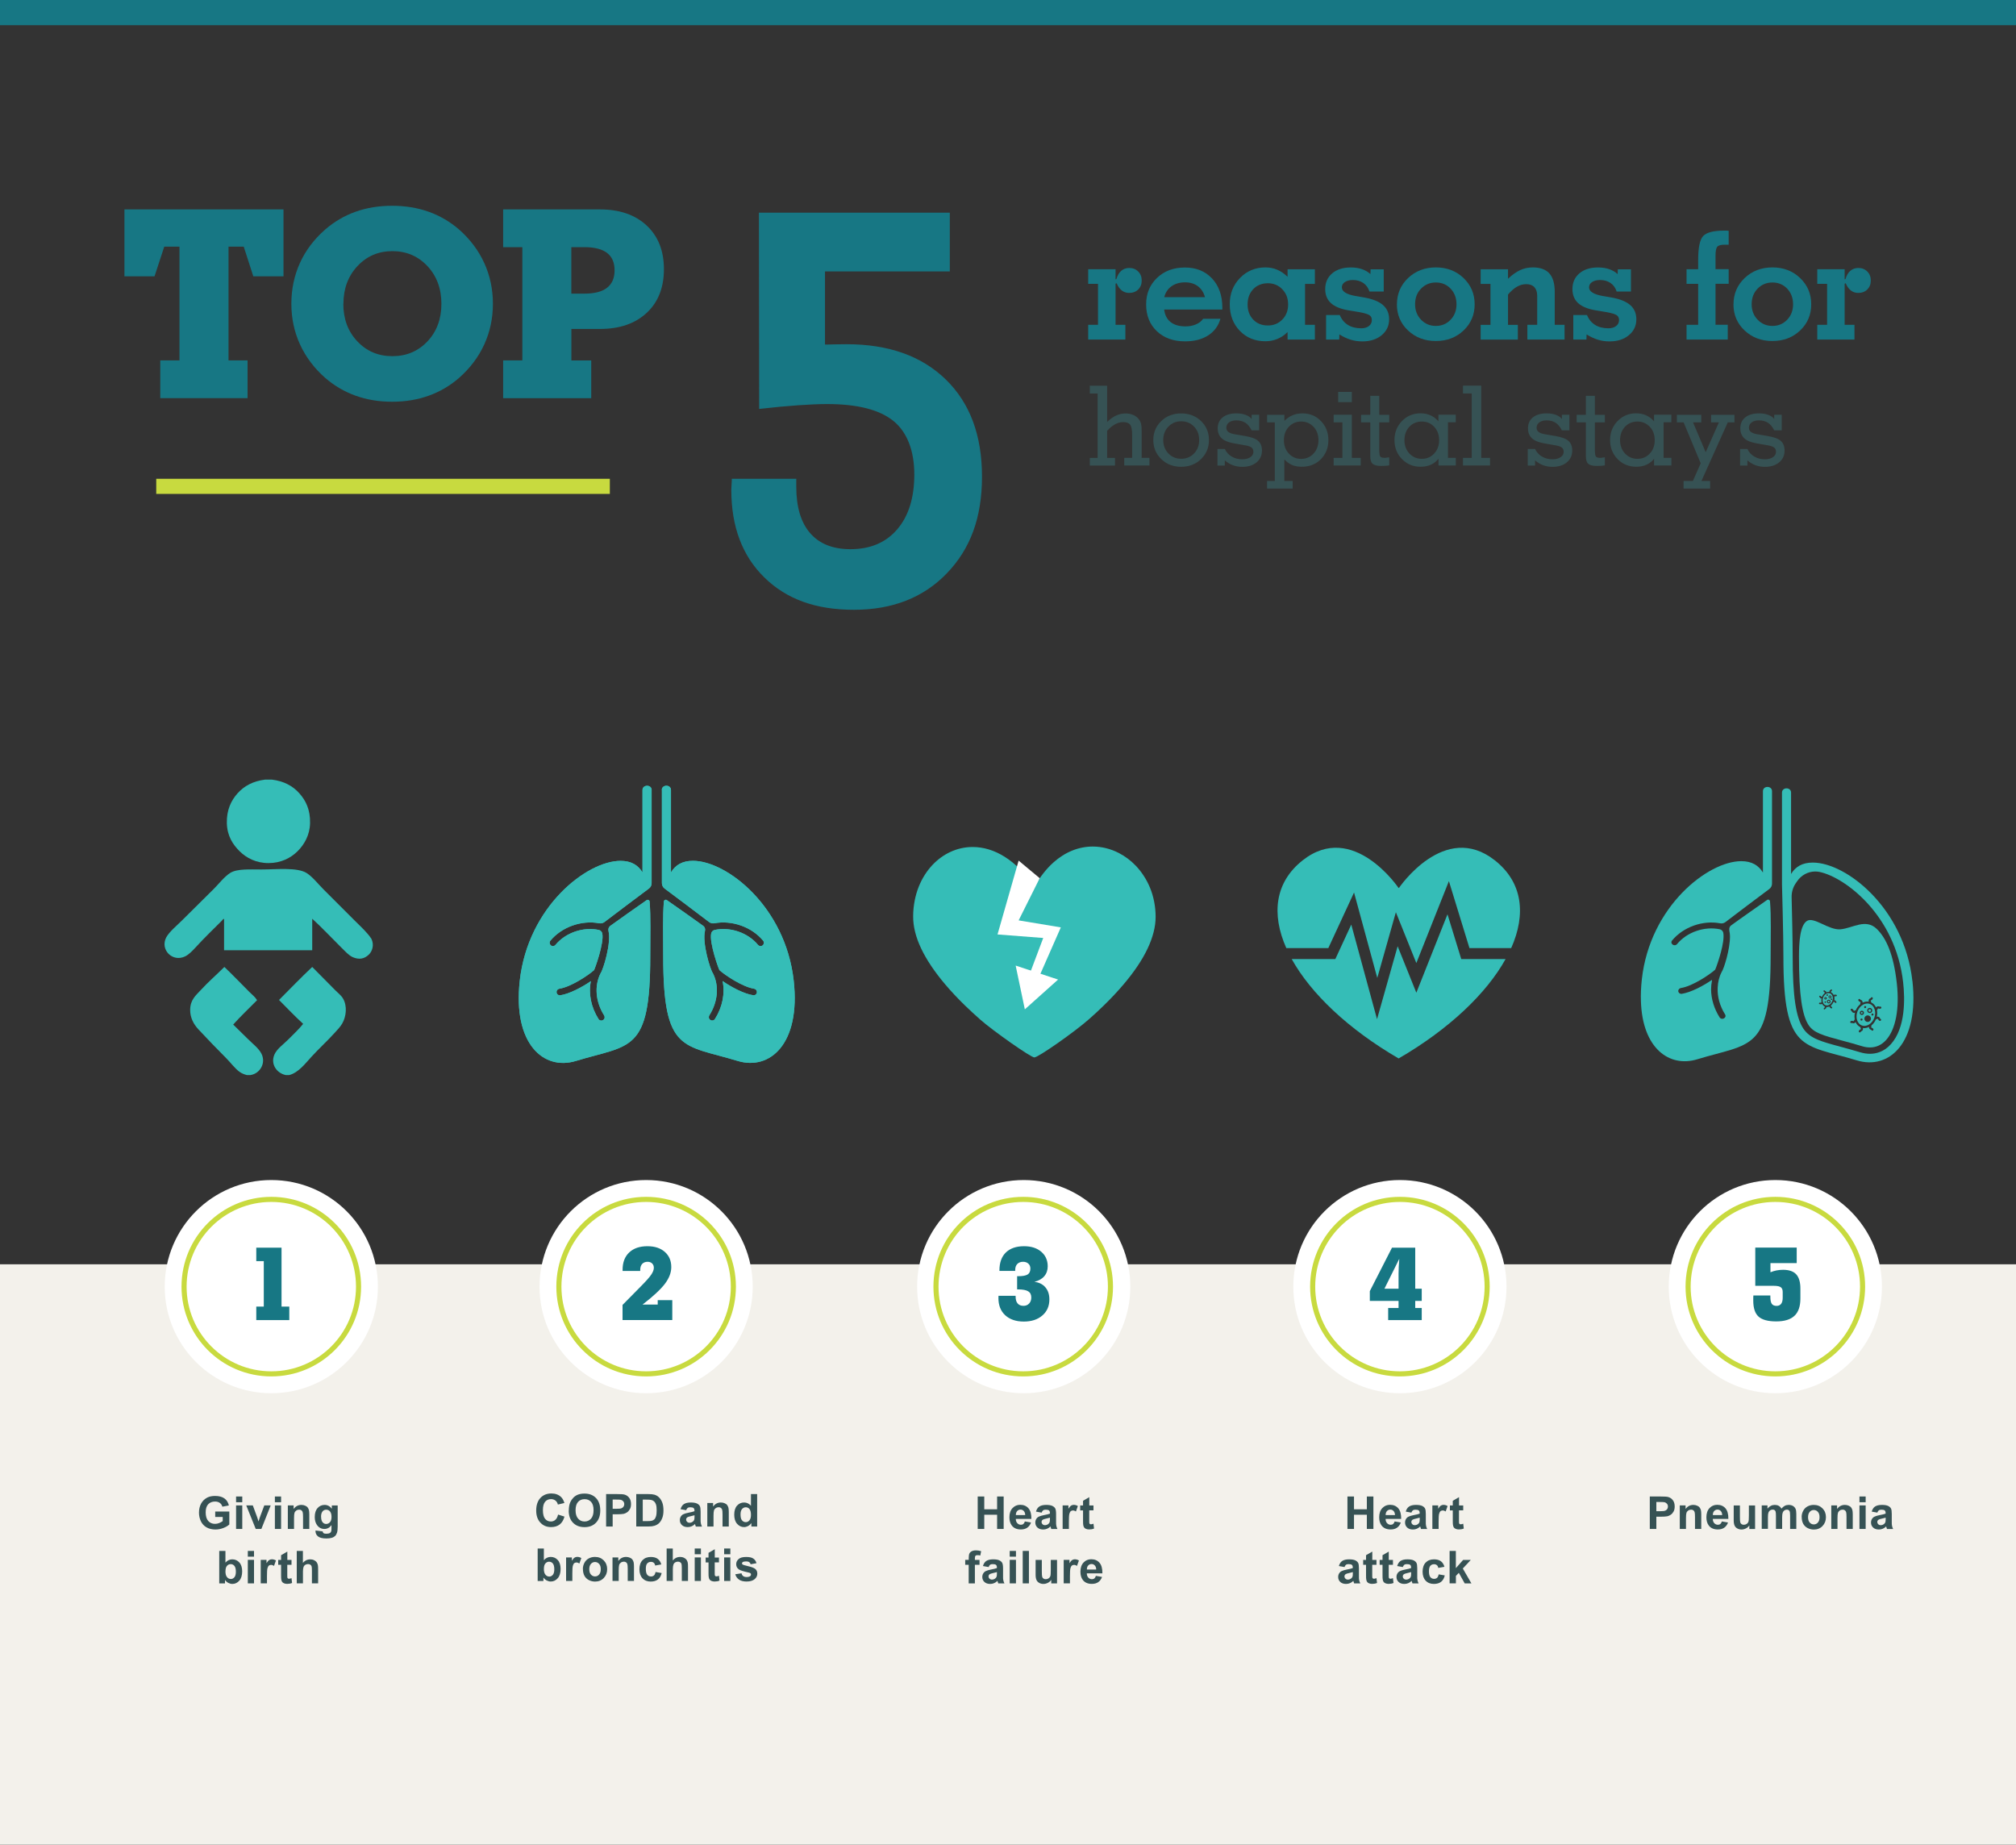 <?xml version="1.0" encoding="UTF-8"?><svg xmlns="http://www.w3.org/2000/svg" viewBox="0 0 400 366"><rect x="0" y="0" width="400" height="366" fill="#333333" stroke="none"/><defs><style>.cls-1,.cls-2,.cls-3,.cls-4,.cls-5,.cls-6,.cls-7{stroke-width:0px;}.cls-1,.cls-6{fill:#35bdb7;}.cls-2{fill:#177784;}.cls-8{stroke:#fff;stroke-width:7.58px;}.cls-8,.cls-4,.cls-9{fill:#fff;}.cls-8,.cls-9{stroke-miterlimit:10;}.cls-3{fill:#f3f1eb;}.cls-9{stroke:#c8da3f;stroke-width:1.01px;}.cls-5{fill:#c8da3f;}.cls-6{fill-rule:evenodd;}.cls-7{fill:#365254;}</style></defs><g id="design"><rect class="cls-3" y="250.86" width="400" height="115.14"/><rect class="cls-2" width="401" height="5"/><rect class="cls-5" x="31" y="95" width="90" height="3"/><path class="cls-2" d="m145.21,95h12.78v1.56c0,4.05.92,7.13,2.77,9.24,1.84,2.11,4.5,3.17,7.98,3.17,3.94,0,7.04-1.32,9.29-3.95s3.38-6.26,3.38-10.88-1.38-8.37-4.14-10.61c-2.76-2.24-7.14-3.36-13.16-3.36-1.54,0-3.46.08-5.75.24-2.29.16-4.87.4-7.73.73l-.05-38.94h37.87v11.66h-24.76v14.5c.57,0,1.16,0,1.77-.03.61-.02,1.45-.03,2.52-.03,8.34,0,14.9,2.34,19.69,7.01s7.17,11.09,7.17,19.26-2.32,14.34-6.96,19.17c-4.64,4.83-10.79,7.25-18.45,7.25s-13.41-2.14-17.78-6.42c-4.37-4.28-6.55-10.07-6.55-17.38,0-.21.02-.56.05-1.05.04-.48.05-.87.05-1.15Z"/><path class="cls-2" d="m31.8,79v-7.49h3.81v-22.57h-3.02l-1.93,5.89h-5.97v-13.28h31.56v13.28h-5.99l-1.9-5.89h-3.02v22.57h3.78v7.49h-17.32Z"/><path class="cls-2" d="m57.81,60.28c0-2.91.57-5.61,1.7-8.1,1.13-2.49,2.8-4.7,5-6.63,1.81-1.57,3.83-2.75,6.04-3.54,2.22-.79,4.63-1.18,7.24-1.18s5.02.39,7.25,1.18c2.23.79,4.24,1.97,6.06,3.54,2.18,1.93,3.85,4.15,4.99,6.65,1.14,2.51,1.71,5.2,1.71,8.07s-.57,5.56-1.71,8.06c-1.14,2.5-2.81,4.71-4.99,6.64-1.81,1.57-3.83,2.76-6.06,3.55-2.23.8-4.64,1.19-7.25,1.19s-5-.4-7.22-1.19c-2.23-.8-4.24-1.98-6.06-3.55-2.18-1.93-3.85-4.14-4.99-6.64-1.14-2.5-1.71-5.18-1.71-8.06Zm10.31,0c0,3,.92,5.48,2.77,7.44,1.84,1.96,4.16,2.95,6.96,2.95s5.11-.98,6.96-2.93c1.84-1.96,2.77-4.44,2.77-7.45s-.93-5.53-2.78-7.5c-1.85-1.97-4.17-2.96-6.94-2.96s-5.09.99-6.94,2.97-2.78,4.48-2.78,7.49Z"/><path class="cls-2" d="m99.83,79v-7.49h3.81v-22.47h-3.81v-7.49h19.2c3.91,0,7,1.07,9.28,3.2,2.28,2.13,3.42,5.02,3.42,8.66s-1.14,6.55-3.42,8.67c-2.28,2.12-5.37,3.19-9.28,3.19h-5.66v6.25h3.94v7.49h-17.47Zm13.53-29.96v9.22h2.59c2,0,3.5-.38,4.49-1.16,1-.77,1.5-1.93,1.5-3.47s-.5-2.69-1.5-3.45c-1-.76-2.5-1.14-4.49-1.14h-2.59Z"/><path class="cls-7" d="m42.7,301v-1.09h2.8v2.57c-.27.26-.67.5-1.18.7-.52.2-1.04.3-1.57.3-.67,0-1.26-.14-1.76-.42-.5-.28-.88-.69-1.13-1.21-.25-.53-.38-1.1-.38-1.72,0-.67.14-1.27.42-1.79s.69-.92,1.23-1.2c.41-.21.93-.32,1.54-.32.8,0,1.42.17,1.87.5s.74.8.87,1.39l-1.29.24c-.09-.32-.26-.57-.51-.75-.25-.18-.56-.27-.94-.27-.57,0-1.02.18-1.36.54-.34.36-.5.9-.5,1.6,0,.76.17,1.34.51,1.72.34.38.79.57,1.34.57.27,0,.55-.05.82-.16.27-.11.51-.24.71-.39v-.82h-1.49Z"/><path class="cls-7" d="m46.84,298.07v-1.14h1.23v1.14h-1.23Zm0,5.3v-4.67h1.23v4.67h-1.23Z"/><path class="cls-7" d="m50.74,303.37l-1.88-4.67h1.3l.88,2.38.25.8c.07-.2.11-.34.13-.4.04-.13.08-.26.13-.4l.89-2.38h1.27l-1.85,4.67h-1.11Z"/><path class="cls-7" d="m54.54,298.07v-1.14h1.23v1.14h-1.23Zm0,5.3v-4.67h1.23v4.67h-1.23Z"/><path class="cls-7" d="m61.36,303.37h-1.23v-2.38c0-.5-.03-.83-.08-.98s-.14-.26-.26-.35c-.12-.08-.26-.12-.43-.12-.21,0-.41.06-.58.18s-.29.27-.35.47c-.06.19-.09.55-.09,1.07v2.11h-1.23v-4.67h1.15v.69c.41-.53.92-.79,1.54-.79.27,0,.52.05.75.15s.4.22.51.38.2.33.24.52c.04.19.07.47.07.83v2.9Z"/><path class="cls-7" d="m62.61,303.68l1.41.17c.02.16.08.28.16.34.12.09.3.13.55.13.32,0,.56-.05.73-.15.11-.06.19-.17.25-.31.04-.1.06-.29.06-.57v-.68c-.37.5-.83.76-1.4.76-.63,0-1.12-.27-1.49-.8-.29-.42-.43-.94-.43-1.56,0-.78.19-1.38.56-1.79s.84-.62,1.4-.62,1.05.25,1.43.76v-.65h1.16v4.19c0,.55-.05.96-.14,1.23s-.22.49-.38.64-.38.28-.66.36-.62.13-1.04.13c-.79,0-1.35-.14-1.68-.41s-.5-.61-.5-1.03c0-.04,0-.09,0-.15Zm1.1-2.74c0,.5.1.86.29,1.09.19.23.43.35.71.35.3,0,.56-.12.76-.35.21-.24.31-.58.31-1.05s-.1-.84-.3-1.08-.45-.35-.76-.35-.54.12-.73.35c-.19.23-.29.58-.29,1.05Z"/><path class="cls-7" d="m43.5,314.17v-6.44h1.23v2.32c.38-.43.83-.65,1.35-.65.57,0,1.04.21,1.41.62.37.41.56,1,.56,1.77s-.19,1.41-.57,1.84-.84.65-1.38.65c-.27,0-.53-.07-.79-.2-.26-.13-.48-.33-.67-.59v.69h-1.15Zm1.23-2.43c0,.48.08.84.23,1.07.21.33.5.49.85.49.27,0,.5-.12.7-.35.19-.23.29-.6.29-1.1,0-.53-.1-.92-.29-1.15s-.44-.35-.74-.35-.54.12-.74.35-.29.58-.29,1.05Z"/><path class="cls-7" d="m49.17,308.87v-1.14h1.23v1.14h-1.23Zm0,5.3v-4.67h1.23v4.67h-1.23Z"/><path class="cls-7" d="m52.96,314.17h-1.23v-4.67h1.15v.66c.2-.31.37-.52.53-.62s.33-.15.53-.15c.28,0,.55.08.81.23l-.38,1.08c-.21-.13-.4-.2-.58-.2s-.32.05-.44.14c-.12.1-.21.27-.28.52-.07.25-.1.77-.1,1.56v1.44Z"/><path class="cls-7" d="m57.84,309.5v.98h-.84v1.88c0,.38,0,.6.02.67.02.06.05.11.11.16.06.04.13.06.21.06.11,0,.28-.04.5-.12l.11.96c-.29.12-.61.18-.98.18-.22,0-.42-.04-.6-.11-.18-.07-.31-.17-.39-.29-.08-.12-.14-.28-.17-.48-.03-.14-.04-.43-.04-.87v-2.03h-.57v-.98h.57v-.93l1.24-.72v1.65h.84Z"/><path class="cls-7" d="m60.1,307.73v2.37c.4-.47.87-.7,1.43-.7.28,0,.54.05.77.16s.4.24.52.4.19.35.24.54.06.51.06.93v2.74h-1.23v-2.47c0-.49-.02-.8-.07-.93s-.13-.24-.25-.31c-.12-.08-.27-.12-.45-.12-.21,0-.39.05-.55.15s-.28.25-.35.45c-.07.2-.11.5-.11.89v2.34h-1.23v-6.44h1.23Z"/><path class="cls-7" d="m267.35,303.37v-6.44h1.3v2.54h2.55v-2.54h1.3v6.44h-1.3v-2.82h-2.55v2.82h-1.3Z"/><path class="cls-7" d="m276.71,301.88l1.23.21c-.16.45-.41.79-.75,1.03-.34.24-.77.35-1.28.35-.81,0-1.41-.27-1.8-.8-.31-.42-.46-.96-.46-1.61,0-.77.2-1.38.61-1.82s.92-.66,1.53-.66c.69,0,1.24.23,1.64.69.4.46.59,1.16.58,2.11h-3.09c0,.37.11.65.3.85.19.2.43.31.71.31.19,0,.36-.05.49-.16s.23-.28.3-.51Zm.07-1.25c0-.36-.1-.63-.28-.82-.18-.19-.39-.28-.64-.28-.27,0-.49.1-.67.29s-.26.46-.26.8h1.85Z"/><path class="cls-7" d="m280.04,300.13l-1.12-.2c.13-.45.34-.79.65-1s.76-.33,1.37-.33c.55,0,.96.07,1.23.2.27.13.46.3.57.5.11.2.16.57.16,1.1v1.44c-.01.41,0,.71.05.91.04.19.11.4.22.63h-1.22c-.03-.08-.07-.2-.12-.36-.02-.07-.04-.12-.04-.15-.21.21-.44.36-.68.46s-.5.15-.77.15c-.48,0-.86-.13-1.14-.39-.28-.26-.42-.59-.42-.99,0-.26.06-.5.19-.71.13-.21.3-.37.53-.47.23-.11.55-.21.98-.29.58-.11.98-.21,1.2-.3v-.12c0-.24-.06-.41-.18-.51-.12-.1-.34-.15-.66-.15-.22,0-.39.04-.51.13-.12.09-.22.24-.3.46Zm1.65,1c-.16.05-.41.12-.75.19s-.57.15-.67.22c-.16.11-.24.26-.24.44s.06.32.19.45.29.19.49.19c.22,0,.43-.07.64-.22.15-.11.25-.25.29-.41.03-.11.05-.31.05-.6v-.25Z"/><path class="cls-7" d="m285.44,303.37h-1.24v-4.67h1.15v.66c.2-.31.37-.52.53-.62.16-.1.33-.15.53-.15.28,0,.55.08.81.23l-.38,1.08c-.21-.13-.4-.2-.58-.2s-.32.05-.44.14c-.12.1-.21.27-.28.52-.07.25-.1.77-.1,1.56v1.44Z"/><path class="cls-7" d="m290.32,298.7v.98h-.84v1.88c0,.38,0,.6.02.67.02.06.05.11.11.16.06.04.13.06.21.06.11,0,.28-.04.5-.12l.11.96c-.29.12-.61.18-.98.18-.22,0-.42-.04-.6-.11-.18-.07-.31-.17-.39-.29-.08-.12-.14-.28-.17-.48-.03-.14-.04-.43-.04-.87v-2.03h-.57v-.98h.57v-.93l1.24-.72v1.65h.84Z"/><path class="cls-7" d="m266.77,310.93l-1.12-.2c.13-.45.34-.79.65-1s.76-.33,1.37-.33c.55,0,.96.07,1.23.2.27.13.46.3.57.5.11.2.16.57.16,1.1v1.44c-.01.41,0,.71.05.91.04.19.11.4.22.63h-1.22c-.03-.08-.07-.2-.12-.36-.02-.07-.04-.12-.04-.15-.21.21-.44.36-.68.46s-.5.15-.77.15c-.48,0-.86-.13-1.14-.39-.28-.26-.42-.59-.42-.99,0-.26.06-.5.19-.71.13-.21.3-.37.53-.47.23-.11.55-.21.98-.29.58-.11.98-.21,1.2-.3v-.12c0-.24-.06-.41-.18-.51-.12-.1-.34-.15-.66-.15-.22,0-.39.04-.51.13-.12.09-.22.24-.3.46Zm1.65,1c-.16.05-.41.12-.75.19s-.57.15-.67.22c-.16.11-.24.26-.24.44s.06.32.19.45.29.19.49.19c.22,0,.43-.07.64-.22.15-.11.25-.25.29-.41.03-.11.05-.31.05-.6v-.25Z"/><path class="cls-7" d="m273.11,309.5v.98h-.84v1.88c0,.38,0,.6.02.67.02.06.05.11.11.16.06.04.13.06.21.06.11,0,.28-.04.5-.12l.11.96c-.29.12-.61.18-.98.18-.22,0-.42-.04-.6-.11-.18-.07-.31-.17-.39-.29-.08-.12-.14-.28-.17-.48-.03-.14-.04-.43-.04-.87v-2.03h-.57v-.98h.57v-.93l1.24-.72v1.65h.84Z"/><path class="cls-7" d="m276.38,309.5v.98h-.84v1.88c0,.38,0,.6.02.67.02.06.05.11.11.16.06.04.13.06.21.06.11,0,.28-.04.5-.12l.11.96c-.29.12-.61.18-.98.18-.22,0-.42-.04-.6-.11-.18-.07-.31-.17-.39-.29-.08-.12-.14-.28-.17-.48-.03-.14-.04-.43-.04-.87v-2.03h-.57v-.98h.57v-.93l1.24-.72v1.65h.84Z"/><path class="cls-7" d="m278.34,310.93l-1.12-.2c.13-.45.34-.79.65-1s.76-.33,1.37-.33c.55,0,.96.07,1.23.2.27.13.46.3.57.5.11.2.16.57.16,1.1v1.44c-.01.41,0,.71.05.91.04.19.11.4.22.63h-1.22c-.03-.08-.07-.2-.12-.36-.02-.07-.04-.12-.04-.15-.21.21-.44.36-.68.46s-.5.15-.77.15c-.48,0-.86-.13-1.14-.39-.28-.26-.42-.59-.42-.99,0-.26.06-.5.19-.71.13-.21.3-.37.53-.47.23-.11.55-.21.98-.29.58-.11.98-.21,1.2-.3v-.12c0-.24-.06-.41-.18-.51-.12-.1-.34-.15-.66-.15-.22,0-.39.04-.51.13-.12.09-.22.24-.3.46Zm1.65,1c-.16.05-.41.12-.75.19s-.57.15-.67.22c-.16.11-.24.26-.24.44s.06.32.19.45.29.19.49.19c.22,0,.43-.07.64-.22.15-.11.25-.25.29-.41.03-.11.05-.31.05-.6v-.25Z"/><path class="cls-7" d="m286.59,310.88l-1.22.22c-.04-.24-.13-.43-.28-.55-.14-.12-.33-.18-.56-.18-.31,0-.55.11-.74.32-.18.21-.27.57-.27,1.07,0,.55.09.94.28,1.17.19.23.44.34.75.34.23,0,.43-.07.58-.2s.25-.36.32-.69l1.21.21c-.13.56-.37.98-.72,1.26s-.84.43-1.44.43c-.68,0-1.23-.22-1.63-.65-.41-.43-.61-1.03-.61-1.79s.2-1.37.61-1.8c.41-.43.96-.64,1.65-.64.57,0,1.02.12,1.36.37.33.24.58.62.72,1.12Z"/><path class="cls-7" d="m287.62,314.17v-6.44h1.24v3.42l1.45-1.64h1.52l-1.59,1.71,1.71,2.96h-1.33l-1.17-2.1-.58.6v1.49h-1.24Z"/><path class="cls-7" d="m193.99,303.37v-6.44h1.3v2.54h2.55v-2.54h1.3v6.44h-1.3v-2.82h-2.55v2.82h-1.3Z"/><path class="cls-7" d="m203.34,301.88l1.23.21c-.16.45-.41.79-.75,1.03-.34.24-.77.35-1.28.35-.81,0-1.41-.27-1.8-.8-.31-.42-.46-.96-.46-1.61,0-.77.2-1.38.61-1.82s.92-.66,1.53-.66c.69,0,1.24.23,1.64.69.4.46.59,1.16.58,2.11h-3.09c0,.37.11.65.3.85.19.2.43.31.71.31.19,0,.36-.05.49-.16s.23-.28.3-.51Zm.07-1.25c0-.36-.1-.63-.28-.82-.18-.19-.39-.28-.64-.28-.27,0-.49.1-.67.29s-.26.46-.26.8h1.85Z"/><path class="cls-7" d="m206.67,300.13l-1.12-.2c.13-.45.34-.79.65-1s.76-.33,1.37-.33c.55,0,.96.07,1.23.2.27.13.46.3.57.5.11.2.17.57.17,1.1v1.44c-.01.41,0,.71.05.91.04.19.11.4.22.63h-1.22c-.03-.08-.07-.2-.12-.36-.02-.07-.04-.12-.04-.15-.21.21-.44.36-.68.46s-.5.15-.77.15c-.48,0-.86-.13-1.14-.39-.28-.26-.42-.59-.42-.99,0-.26.06-.5.19-.71.13-.21.3-.37.53-.47.23-.11.55-.21.98-.29.58-.11.98-.21,1.2-.3v-.12c0-.24-.06-.41-.18-.51-.12-.1-.34-.15-.66-.15-.22,0-.39.04-.51.13-.12.09-.22.24-.3.46Zm1.65,1c-.16.05-.41.12-.75.19s-.57.15-.67.22c-.16.11-.24.26-.24.44s.06.32.19.45.29.19.49.19c.22,0,.44-.07.64-.22.15-.11.25-.25.29-.41.03-.11.05-.31.05-.6v-.25Z"/><path class="cls-7" d="m212.07,303.37h-1.23v-4.67h1.15v.66c.2-.31.37-.52.53-.62.16-.1.33-.15.53-.15.28,0,.55.08.81.23l-.38,1.08c-.21-.13-.4-.2-.58-.2s-.32.05-.44.14c-.12.1-.21.27-.28.52-.07.25-.1.77-.1,1.56v1.44Z"/><path class="cls-7" d="m216.96,298.7v.98h-.84v1.88c0,.38,0,.6.02.67.02.06.05.11.11.16.06.04.13.06.21.06.11,0,.28-.04.5-.12l.11.96c-.29.12-.61.18-.98.18-.22,0-.42-.04-.6-.11-.18-.07-.31-.17-.39-.29-.08-.12-.14-.28-.17-.48-.03-.14-.04-.43-.04-.87v-2.03h-.57v-.98h.57v-.93l1.24-.72v1.65h.84Z"/><path class="cls-7" d="m191.52,309.5h.69v-.35c0-.39.04-.69.12-.88.08-.19.24-.35.46-.47.22-.12.51-.18.85-.18s.7.05,1.03.16l-.17.86c-.2-.05-.39-.07-.57-.07s-.31.04-.38.13c-.08.08-.12.24-.12.48v.33h.92v.97h-.92v3.7h-1.23v-3.7h-.69v-.97Z"/><path class="cls-7" d="m196.15,310.93l-1.12-.2c.13-.45.34-.79.65-1s.76-.33,1.37-.33c.55,0,.96.07,1.23.2.27.13.46.3.57.5.11.2.17.57.17,1.1v1.44c-.01.41,0,.71.05.91.04.19.11.4.22.63h-1.22c-.03-.08-.07-.2-.12-.36-.02-.07-.04-.12-.04-.15-.21.21-.44.36-.68.46s-.5.15-.77.15c-.48,0-.86-.13-1.14-.39-.28-.26-.42-.59-.42-.99,0-.26.06-.5.19-.71.13-.21.3-.37.53-.47.23-.11.55-.21.98-.29.58-.11.98-.21,1.2-.3v-.12c0-.24-.06-.41-.18-.51-.12-.1-.34-.15-.66-.15-.22,0-.39.04-.51.13-.12.09-.22.24-.3.46Zm1.65,1c-.16.05-.41.12-.75.19s-.57.15-.67.22c-.16.11-.24.26-.24.44s.06.32.19.45.29.19.49.19c.22,0,.44-.07.64-.22.15-.11.25-.25.29-.41.03-.11.05-.31.05-.6v-.25Z"/><path class="cls-7" d="m200.34,308.87v-1.14h1.24v1.14h-1.24Zm0,5.3v-4.67h1.24v4.67h-1.24Z"/><path class="cls-7" d="m202.92,314.17v-6.44h1.23v6.44h-1.23Z"/><path class="cls-7" d="m208.58,314.17v-.7c-.17.25-.39.45-.67.59-.28.14-.57.22-.88.22s-.59-.07-.84-.21-.43-.33-.54-.58-.17-.59-.17-1.03v-2.95h1.23v2.14c0,.66.02,1.06.07,1.21.04.15.13.27.25.35.12.09.27.13.46.13.21,0,.4-.06.57-.17.17-.12.28-.26.34-.43.06-.17.09-.59.09-1.26v-1.97h1.24v4.67h-1.15Z"/><path class="cls-7" d="m212.29,314.17h-1.24v-4.67h1.15v.66c.2-.31.37-.52.53-.62.16-.1.33-.15.53-.15.28,0,.55.08.81.23l-.38,1.08c-.21-.13-.4-.2-.58-.2s-.32.05-.44.14c-.12.1-.21.27-.28.52-.07.25-.1.77-.1,1.56v1.44Z"/><path class="cls-7" d="m217.43,312.68l1.23.21c-.16.45-.41.79-.75,1.03-.34.24-.77.35-1.28.35-.81,0-1.41-.27-1.8-.8-.31-.42-.46-.96-.46-1.61,0-.77.2-1.38.61-1.82s.92-.66,1.53-.66c.69,0,1.24.23,1.64.69.4.46.59,1.16.58,2.11h-3.09c0,.37.11.65.3.85.19.2.43.31.71.31.19,0,.36-.05.49-.16s.23-.28.3-.51Zm.07-1.25c0-.36-.1-.63-.28-.82-.18-.19-.39-.28-.64-.28-.27,0-.49.1-.67.29s-.26.46-.26.8h1.85Z"/><path class="cls-7" d="m110.74,300.52l1.26.4c-.19.7-.52,1.23-.96,1.57-.45.34-1.02.51-1.71.51-.86,0-1.56-.29-2.11-.88-.55-.58-.83-1.38-.83-2.4,0-1.07.28-1.91.83-2.5.55-.59,1.28-.89,2.18-.89.79,0,1.43.23,1.92.7.29.28.51.67.66,1.19l-1.29.31c-.08-.33-.23-.6-.48-.79-.24-.19-.54-.29-.88-.29-.48,0-.87.17-1.16.51-.3.34-.45.9-.45,1.67,0,.81.15,1.39.44,1.74s.67.52,1.14.52c.35,0,.64-.11.89-.33s.43-.57.54-1.04Z"/><path class="cls-7" d="m112.86,299.71c0-.66.1-1.21.29-1.65.15-.33.35-.62.6-.88s.53-.45.83-.58c.4-.17.86-.25,1.39-.25.95,0,1.71.29,2.28.88s.85,1.41.85,2.46-.28,1.85-.85,2.44c-.57.59-1.32.88-2.27.88s-1.72-.29-2.29-.88c-.57-.58-.85-1.39-.85-2.42Zm1.34-.04c0,.73.17,1.28.51,1.66s.76.56,1.28.56.94-.19,1.28-.56c.33-.37.5-.93.5-1.68s-.16-1.29-.49-1.65-.75-.54-1.29-.54-.97.18-1.3.55-.49.92-.49,1.66Z"/><path class="cls-7" d="m120.26,302.89v-6.44h2.09c.79,0,1.31.03,1.55.1.37.1.68.31.93.63s.37.74.37,1.25c0,.4-.07.73-.22,1s-.33.48-.55.63c-.22.15-.45.26-.67.31-.31.06-.76.09-1.35.09h-.85v2.43h-1.3Zm1.3-5.35v1.83h.71c.51,0,.86-.03,1.03-.1s.31-.17.41-.32c.1-.14.15-.31.15-.5,0-.23-.07-.43-.21-.58s-.31-.25-.52-.29c-.16-.03-.47-.04-.94-.04h-.63Z"/><path class="cls-7" d="m126.23,296.45h2.38c.54,0,.94.04,1.23.12.38.11.7.31.97.59s.47.63.62,1.04c.14.41.21.92.21,1.52,0,.53-.07.99-.2,1.37-.16.47-.39.85-.69,1.14-.23.22-.53.39-.91.51-.29.09-.67.14-1.15.14h-2.45v-6.44Zm1.3,1.09v4.27h.97c.36,0,.63-.02.79-.06.21-.05.39-.14.53-.27.14-.13.25-.33.34-.62.09-.29.13-.68.13-1.18s-.04-.88-.13-1.15-.21-.47-.37-.62-.36-.25-.6-.3c-.18-.04-.54-.06-1.07-.06h-.58Z"/><path class="cls-7" d="m136.15,299.65l-1.12-.2c.13-.45.34-.79.65-1s.76-.33,1.37-.33c.55,0,.96.07,1.23.2.27.13.46.3.57.5.11.2.16.57.16,1.1v1.44c-.01.41,0,.71.05.91.04.19.11.4.22.63h-1.22c-.03-.08-.07-.2-.12-.36-.02-.07-.04-.12-.04-.15-.21.21-.44.36-.68.46s-.5.15-.77.15c-.48,0-.86-.13-1.14-.39-.28-.26-.42-.59-.42-.99,0-.26.06-.5.19-.71.13-.21.3-.37.53-.47.23-.11.55-.21.98-.29.58-.11.98-.21,1.2-.3v-.12c0-.24-.06-.41-.18-.51-.12-.1-.34-.15-.66-.15-.22,0-.39.04-.51.13-.12.09-.22.24-.3.46Zm1.65,1c-.16.05-.41.12-.75.19s-.57.15-.67.22c-.16.11-.24.26-.24.44s.06.32.19.45.29.19.49.19c.22,0,.44-.07.64-.22.15-.11.25-.25.29-.41.03-.11.05-.31.05-.6v-.25Z"/><path class="cls-7" d="m144.59,302.89h-1.23v-2.38c0-.5-.03-.83-.08-.98s-.14-.26-.26-.35c-.12-.08-.26-.12-.43-.12-.21,0-.41.06-.58.18s-.29.27-.35.47c-.06.19-.09.55-.09,1.07v2.11h-1.23v-4.67h1.15v.69c.41-.53.92-.79,1.54-.79.27,0,.52.05.75.15s.4.22.51.38.2.33.24.52c.04.19.07.47.07.83v2.9Z"/><path class="cls-7" d="m150.23,302.89h-1.15v-.69c-.19.27-.42.47-.67.6-.26.13-.52.2-.78.2-.54,0-1-.22-1.38-.65-.38-.43-.57-1.03-.57-1.81s.19-1.39.56-1.8c.37-.41.84-.62,1.41-.62.52,0,.97.22,1.35.65v-2.32h1.23v6.44Zm-3.3-2.43c0,.5.07.86.21,1.08.2.32.48.48.83.48.28,0,.53-.12.73-.36.2-.24.3-.6.3-1.08,0-.54-.1-.92-.29-1.16s-.44-.35-.74-.35-.54.12-.74.35c-.2.23-.3.58-.3,1.04Z"/><path class="cls-7" d="m106.68,313.69v-6.44h1.23v2.32c.38-.43.83-.65,1.35-.65.57,0,1.04.21,1.41.62.37.41.56,1,.56,1.77s-.19,1.41-.57,1.84-.84.65-1.38.65c-.27,0-.53-.07-.79-.2-.26-.13-.48-.33-.67-.59v.69h-1.15Zm1.23-2.43c0,.48.08.84.23,1.07.21.33.5.49.85.49.27,0,.5-.12.7-.35.19-.23.29-.6.29-1.1,0-.53-.1-.92-.29-1.15s-.44-.35-.74-.35-.54.12-.74.35-.29.58-.29,1.05Z"/><path class="cls-7" d="m113.55,313.69h-1.23v-4.67h1.15v.66c.2-.31.37-.52.53-.62s.33-.15.53-.15c.28,0,.55.08.81.23l-.38,1.08c-.21-.13-.4-.2-.58-.2s-.32.05-.44.14c-.12.1-.21.27-.28.52-.07.25-.1.77-.1,1.56v1.44Z"/><path class="cls-7" d="m115.65,311.29c0-.41.1-.81.3-1.19s.49-.68.86-.88.78-.3,1.24-.3c.71,0,1.28.23,1.74.69.45.46.68,1.04.68,1.74s-.23,1.29-.68,1.76-1.03.7-1.72.7c-.43,0-.84-.1-1.22-.29s-.68-.48-.89-.85c-.2-.37-.3-.83-.3-1.36Zm1.27.07c0,.46.11.82.33,1.06s.49.37.81.37.59-.12.81-.37.33-.6.33-1.07-.11-.81-.33-1.05-.49-.37-.81-.37-.59.12-.81.37-.33.6-.33,1.06Z"/><path class="cls-7" d="m125.78,313.69h-1.23v-2.38c0-.5-.03-.83-.08-.98s-.14-.26-.26-.35c-.12-.08-.26-.12-.43-.12-.21,0-.41.06-.58.18s-.29.27-.35.47c-.06.19-.09.55-.09,1.07v2.11h-1.23v-4.67h1.15v.69c.41-.53.92-.79,1.54-.79.27,0,.52.05.75.15s.4.22.51.38.2.33.24.52c.04.19.07.47.07.83v2.9Z"/><path class="cls-7" d="m131.21,310.41l-1.22.22c-.04-.24-.13-.43-.28-.55-.14-.12-.33-.18-.56-.18-.31,0-.55.11-.74.32s-.27.57-.27,1.07c0,.55.09.94.28,1.17.19.23.44.34.75.34.23,0,.43-.07.58-.2s.25-.36.32-.69l1.21.21c-.13.56-.37.98-.73,1.26s-.84.43-1.44.43c-.68,0-1.23-.22-1.63-.65-.41-.43-.61-1.03-.61-1.79s.2-1.37.61-1.8c.41-.43.96-.64,1.65-.64.57,0,1.02.12,1.36.37s.58.62.72,1.12Z"/><path class="cls-7" d="m133.49,307.25v2.37c.4-.47.87-.7,1.43-.7.28,0,.54.05.77.16s.4.24.52.4.19.35.24.54.06.51.06.93v2.74h-1.23v-2.47c0-.49-.02-.8-.07-.93s-.13-.24-.25-.31c-.12-.08-.27-.12-.45-.12-.21,0-.39.05-.55.15s-.28.25-.35.45c-.07.2-.11.5-.11.89v2.34h-1.23v-6.44h1.23Z"/><path class="cls-7" d="m137.84,308.39v-1.14h1.23v1.14h-1.23Zm0,5.3v-4.67h1.23v4.67h-1.23Z"/><path class="cls-7" d="m142.65,309.03v.98h-.84v1.88c0,.38,0,.6.02.67.02.06.05.11.11.16.06.04.13.06.21.06.11,0,.28-.04.5-.12l.11.96c-.29.12-.61.18-.98.18-.22,0-.42-.04-.6-.11-.18-.07-.31-.17-.39-.29-.08-.12-.14-.28-.17-.48-.03-.14-.04-.43-.04-.87v-2.03h-.57v-.98h.57v-.93l1.24-.72v1.65h.84Z"/><path class="cls-7" d="m143.68,308.39v-1.14h1.23v1.14h-1.23Zm0,5.3v-4.67h1.23v4.67h-1.23Z"/><path class="cls-7" d="m145.89,312.36l1.24-.19c.05.24.16.42.32.55.16.12.39.19.68.19.32,0,.56-.06.72-.18.11-.08.16-.19.16-.33,0-.09-.03-.17-.09-.23-.06-.06-.2-.11-.41-.16-1-.22-1.63-.42-1.89-.6-.37-.25-.55-.6-.55-1.05,0-.4.16-.74.48-1.02s.81-.41,1.49-.41,1.11.1,1.42.31.52.52.64.92l-1.16.22c-.05-.18-.14-.32-.28-.42s-.34-.15-.6-.15c-.33,0-.56.05-.7.14-.09.06-.14.15-.14.25,0,.09.04.16.12.22.11.08.5.2,1.15.35s1.12.33,1.38.55c.26.22.39.53.39.92,0,.43-.18.8-.54,1.1s-.89.46-1.59.46c-.64,0-1.14-.13-1.51-.39-.37-.26-.61-.61-.73-1.05Z"/><path class="cls-7" d="m226.52,90.85h1.54v1.51h-5v-1.51h1.57v-4.53c0-1.06-.14-1.75-.41-2.08-.27-.33-.73-.49-1.38-.49-.53,0-1.05.14-1.57.42s-1.05.71-1.6,1.3v5.39h1.56v1.51h-5v-1.51h1.55v-12.78h-1.55v-1.55h3.44v7.2c.59-.58,1.18-1.01,1.78-1.28.6-.28,1.23-.41,1.9-.41.57,0,1.08.1,1.54.31s.82.5,1.11.89c.19.25.32.53.4.84.08.31.12.77.12,1.38v5.41Z"/><path class="cls-7" d="m228.83,87.31c0-1.5.53-2.76,1.58-3.77s2.37-1.51,3.94-1.51,2.9.5,3.95,1.51c1.05,1.01,1.57,2.27,1.57,3.77s-.52,2.76-1.57,3.78c-1.05,1.02-2.37,1.53-3.95,1.53s-2.89-.51-3.94-1.53c-1.05-1.02-1.58-2.28-1.58-3.78Zm1.97,0c0,1.07.34,1.95,1.02,2.66.68.71,1.53,1.06,2.54,1.06s1.87-.35,2.55-1.05,1.02-1.59,1.02-2.67-.34-1.97-1.02-2.67-1.53-1.05-2.55-1.05-1.85.35-2.54,1.06c-.68.71-1.02,1.59-1.02,2.66Z"/><path class="cls-7" d="m243.03,92.37h-1.47v-3.28h1.47c.27.62.72,1.12,1.34,1.49.62.37,1.33.55,2.12.55.65,0,1.18-.14,1.59-.41.41-.28.61-.64.61-1.08,0-.35-.11-.62-.34-.82-.23-.19-.62-.34-1.18-.44l-2.37-.42c-1.1-.19-1.9-.52-2.42-1.01-.52-.49-.77-1.15-.77-1.98,0-.91.33-1.63.99-2.16.66-.53,1.57-.79,2.72-.79.7,0,1.32.1,1.87.31.54.21.93.48,1.15.82v-.86h1.49v3.1h-1.49c-.35-.69-.77-1.2-1.25-1.51-.48-.31-1.08-.47-1.79-.47-.6,0-1.08.13-1.44.4-.36.27-.54.62-.54,1.06,0,.35.13.63.39.83.26.2.68.36,1.25.46l2.07.35c1.25.21,2.13.54,2.62.98.49.44.74,1.07.74,1.91,0,.97-.36,1.75-1.07,2.34-.72.59-1.66.89-2.84.89-.67,0-1.29-.11-1.86-.32-.57-.21-1.1-.53-1.6-.96v1.01Z"/><path class="cls-7" d="m252.95,83.81h-1.54v-1.51h3.43v1.21c.49-.5,1.03-.87,1.62-1.12.58-.24,1.24-.37,1.97-.37,1.47,0,2.69.51,3.67,1.53.98,1.02,1.47,2.28,1.47,3.78s-.5,2.78-1.49,3.78c-.99,1-2.25,1.5-3.79,1.5-.73,0-1.37-.11-1.91-.34-.54-.23-1.06-.6-1.55-1.12v4.28h1.65v1.51h-5.08v-1.51h1.54v-11.62Zm8.65,3.52c0-1.07-.33-1.96-.98-2.65-.66-.69-1.47-1.04-2.45-1.04s-1.8.35-2.45,1.04c-.65.69-.98,1.58-.98,2.66s.33,1.96.98,2.66c.66.7,1.47,1.05,2.44,1.05s1.81-.35,2.46-1.05c.65-.7.98-1.59.98-2.67Z"/><path class="cls-7" d="m268.22,90.85h1.76v1.51h-5.37v-1.51h1.74v-7.05h-1.74v-1.51h3.61v8.56Zm-2.71-11.06v-2.03h2.71v2.03h-2.71Z"/><path class="cls-7" d="m273.66,88.8v.33c0,.81.07,1.3.21,1.47.14.17.46.25.96.25.08,0,.31-.03.7-.1h.11s0,1.59,0,1.59c-.21.04-.45.06-.7.08-.25.02-.54.03-.88.03-.82,0-1.39-.14-1.71-.42-.32-.28-.47-.79-.47-1.51v-6.71h-1.83v-1.51h1.83v-3.76h1.78v3.76h1.98v1.51h-1.98v5Z"/><path class="cls-7" d="m287.31,90.85h1.54v1.51h-3.44v-1.34c-.41.52-.91.92-1.51,1.19s-1.28.4-2.04.4c-1.47,0-2.7-.51-3.69-1.52-.99-1.01-1.49-2.27-1.49-3.77s.5-2.76,1.49-3.78c1-1.02,2.22-1.53,3.68-1.53.74,0,1.4.13,1.99.4.59.27,1.11.66,1.56,1.19v-1.32h3.44v1.51h-1.54v7.05Zm-8.65-3.52c0,1.07.33,1.96.99,2.66.66.7,1.48,1.05,2.46,1.05s1.8-.35,2.45-1.05c.66-.7.98-1.59.98-2.66s-.33-1.96-.98-2.65c-.66-.69-1.47-1.04-2.45-1.04s-1.84.35-2.48,1.04c-.64.69-.97,1.58-.97,2.66Z"/><path class="cls-7" d="m292.01,78.07h-1.74v-1.55h3.63v14.33h1.74v1.51h-5.37v-1.51h1.74v-12.78Z"/><path class="cls-7" d="m304.59,92.37h-1.47v-3.28h1.47c.27.62.72,1.12,1.34,1.49.62.37,1.33.55,2.12.55.65,0,1.18-.14,1.59-.41.41-.28.61-.64.61-1.08,0-.35-.11-.62-.34-.82-.23-.19-.62-.34-1.18-.44l-2.37-.42c-1.1-.19-1.9-.52-2.42-1.01-.52-.49-.77-1.15-.77-1.98,0-.91.33-1.63.99-2.16.66-.53,1.57-.79,2.72-.79.7,0,1.32.1,1.87.31.54.21.93.48,1.15.82v-.86h1.49v3.1h-1.49c-.35-.69-.77-1.2-1.25-1.51-.48-.31-1.08-.47-1.79-.47-.6,0-1.08.13-1.44.4-.36.27-.54.62-.54,1.06,0,.35.13.63.39.83.26.2.68.36,1.25.46l2.07.35c1.25.21,2.13.54,2.62.98.49.44.74,1.07.74,1.91,0,.97-.36,1.75-1.07,2.34-.72.59-1.66.89-2.84.89-.67,0-1.29-.11-1.86-.32-.57-.21-1.1-.53-1.6-.96v1.01Z"/><path class="cls-7" d="m316.44,88.8v.33c0,.81.07,1.3.21,1.47.14.17.46.25.96.25.08,0,.31-.03.7-.1h.11s0,1.59,0,1.59c-.21.04-.45.06-.7.08-.25.02-.54.03-.88.03-.82,0-1.39-.14-1.71-.42-.32-.28-.47-.79-.47-1.51v-6.71h-1.83v-1.51h1.83v-3.76h1.78v3.76h1.98v1.51h-1.98v5Z"/><path class="cls-7" d="m330.09,90.85h1.54v1.51h-3.44v-1.34c-.41.52-.91.92-1.51,1.19s-1.28.4-2.04.4c-1.47,0-2.7-.51-3.69-1.52-.99-1.01-1.49-2.27-1.49-3.77s.5-2.76,1.49-3.78c1-1.02,2.22-1.53,3.68-1.53.74,0,1.4.13,1.99.4.59.27,1.11.66,1.56,1.19v-1.32h3.44v1.51h-1.54v7.05Zm-8.65-3.52c0,1.07.33,1.96.99,2.66.66.7,1.48,1.05,2.46,1.05s1.8-.35,2.45-1.05c.66-.7.98-1.59.98-2.66s-.33-1.96-.98-2.65c-.66-.69-1.47-1.04-2.45-1.04s-1.84.35-2.48,1.04c-.64.69-.97,1.58-.97,2.66Z"/><path class="cls-7" d="m339.3,96.94h-5.26v-1.51h1.85l1.55-3.5-3.39-8.12h-1.34v-1.51h4.84v1.51h-1.63l2.51,5.92,2.62-5.92h-1.55v-1.51h4.64v1.51h-1.33l-5.22,11.62h1.72v1.51Z"/><path class="cls-7" d="m346.72,92.37h-1.47v-3.28h1.47c.27.62.72,1.12,1.34,1.49.62.37,1.33.55,2.12.55.65,0,1.18-.14,1.59-.41.41-.28.61-.64.61-1.08,0-.35-.11-.62-.34-.82-.23-.19-.62-.34-1.18-.44l-2.37-.42c-1.1-.19-1.9-.52-2.42-1.01-.52-.49-.77-1.15-.77-1.98,0-.91.33-1.63.99-2.16.66-.53,1.57-.79,2.72-.79.7,0,1.32.1,1.87.31.54.21.93.48,1.15.82v-.86h1.49v3.1h-1.49c-.35-.69-.77-1.2-1.25-1.51-.48-.31-1.08-.47-1.79-.47-.6,0-1.08.13-1.44.4-.36.27-.54.62-.54,1.06,0,.35.13.63.39.83.26.2.68.36,1.25.46l2.07.35c1.25.21,2.13.54,2.62.98.49.44.74,1.07.74,1.91,0,.97-.36,1.75-1.07,2.34-.72.59-1.66.89-2.84.89-.67,0-1.29-.11-1.86-.32-.57-.21-1.1-.53-1.6-.96v1.01Z"/><path class="cls-2" d="m221.33,55.43l.18-.06c.2-.7.51-1.25.95-1.63s.97-.57,1.6-.57c.71,0,1.3.23,1.77.7s.7,1.06.7,1.79-.23,1.31-.69,1.77-1.06.69-1.8.69c-.56,0-1.05-.16-1.47-.49s-.76-.8-1.02-1.43l-.21.09v8.16h1.95v2.92h-7.38v-2.92h1.95v-8.13h-1.95v-2.9h5.43v2.01Z"/><path class="cls-2" d="m242.15,63.25c-.41,1.43-1.23,2.53-2.45,3.31s-2.74,1.17-4.57,1.17c-2.31,0-4.18-.67-5.6-2.02s-2.12-3.12-2.12-5.3.72-3.89,2.16-5.27,3.28-2.06,5.53-2.06,4.03.73,5.39,2.18,2.04,3.39,2.04,5.81v.35h-11.54c.12,1.07.54,1.9,1.27,2.48s1.72.86,2.96.86c.77,0,1.46-.13,2.08-.4s1.09-.63,1.42-1.11h3.43Zm-11.16-4.28h8.1c-.28-.97-.76-1.7-1.44-2.2s-1.53-.75-2.54-.75-1.95.26-2.67.78-1.21,1.24-1.44,2.17Z"/><path class="cls-2" d="m258.94,64.45h1.95v2.92h-5.42v-1.49c-.59.6-1.25,1.05-2,1.36s-1.54.47-2.38.47c-2.07,0-3.77-.69-5.1-2.07s-1.99-3.13-1.99-5.26.67-3.81,2.02-5.21,3.04-2.11,5.07-2.11c.83,0,1.61.15,2.33.46s1.41.77,2.05,1.4v-1.49h5.42v2.9h-1.95v8.13Zm-11.4-4.04c0,1.23.37,2.23,1.12,3.01s1.71,1.16,2.89,1.16,2.11-.39,2.88-1.18,1.15-1.78,1.15-3-.39-2.21-1.16-3.01-1.73-1.19-2.87-1.19-2.15.39-2.89,1.17-1.12,1.79-1.12,3.03Z"/><path class="cls-2" d="m265.72,67.37h-2.61v-4.86h2.72c.35.86.89,1.51,1.61,1.96s1.61.67,2.65.67c.62,0,1.13-.15,1.52-.45s.58-.7.58-1.19c0-.41-.15-.73-.44-.94s-.96-.43-1.99-.62l-2.3-.38c-1.53-.27-2.67-.75-3.41-1.44s-1.11-1.61-1.11-2.76c0-1.3.46-2.34,1.38-3.12s2.15-1.17,3.68-1.17c.84,0,1.59.11,2.25.34s1.21.55,1.66.98l.03-.95h2.61v4.41h-2.83c-.24-.74-.65-1.31-1.22-1.7s-1.26-.59-2.08-.59c-.66,0-1.19.14-1.59.41s-.59.62-.59,1.05c0,.81.9,1.38,2.7,1.71.09,0,.16.02.21.03l1.6.28c1.66.3,2.89.81,3.68,1.51s1.19,1.64,1.19,2.81c0,1.27-.49,2.32-1.47,3.14s-2.26,1.24-3.85,1.24c-.8,0-1.57-.11-2.32-.34s-1.49-.58-2.23-1.05l-.03,1.03Z"/><path class="cls-2" d="m277.17,60.38c0-2.07.74-3.81,2.21-5.21s3.31-2.11,5.51-2.11,4.03.7,5.5,2.11,2.2,3.14,2.2,5.21-.73,3.79-2.2,5.19-3.3,2.09-5.51,2.09-4.03-.7-5.51-2.09-2.21-3.12-2.21-5.19Zm3.6,0c0,1.22.4,2.24,1.19,3.06s1.77,1.23,2.93,1.23,2.14-.41,2.92-1.22,1.18-1.84,1.18-3.07-.39-2.29-1.17-3.11-1.76-1.22-2.93-1.22-2.15.41-2.94,1.22-1.18,1.85-1.18,3.1Z"/><path class="cls-2" d="m299.21,55.31c.83-.79,1.64-1.36,2.42-1.72s1.62-.53,2.5-.53c1.47,0,2.57.4,3.28,1.19s1.07,2.02,1.07,3.67v6.53h1.95v2.92h-7.38v-2.92h1.95v-5.76c0-.74-.19-1.31-.56-1.71s-.92-.6-1.62-.6c-.63,0-1.25.17-1.84.51s-1.18.85-1.77,1.55v6.02h1.95v2.92h-7.38v-2.92h1.95v-8.13h-1.95v-2.9h5.43v1.89Z"/><path class="cls-2" d="m314.77,67.37h-2.61v-4.86h2.72c.35.86.89,1.51,1.61,1.96s1.61.67,2.65.67c.62,0,1.13-.15,1.52-.45s.58-.7.58-1.19c0-.41-.15-.73-.44-.94s-.96-.43-1.99-.62l-2.3-.38c-1.53-.27-2.67-.75-3.41-1.44s-1.11-1.61-1.11-2.76c0-1.3.46-2.34,1.38-3.12s2.15-1.17,3.68-1.17c.84,0,1.59.11,2.25.34s1.21.55,1.66.98l.03-.95h2.61v4.41h-2.83c-.24-.74-.65-1.31-1.22-1.7s-1.26-.59-2.08-.59c-.66,0-1.19.14-1.59.41s-.59.62-.59,1.05c0,.81.9,1.38,2.7,1.71.09,0,.16.02.21.03l1.6.28c1.66.3,2.89.81,3.68,1.51s1.19,1.64,1.19,2.81c0,1.27-.49,2.32-1.47,3.14s-2.26,1.24-3.85,1.24c-.8,0-1.57-.11-2.32-.34s-1.49-.58-2.23-1.05l-.03,1.03Z"/><path class="cls-2" d="m342.82,67.37h-8.19v-2.92h2.31v-8.13h-2.31v-2.9h2.31v-1.89c0-2.45.34-4.03,1.01-4.72s2.04-1.05,4.09-1.05c.21,0,.39,0,.53,0s.28.02.42.04v2.75h-.78c-.71,0-1.2.12-1.45.37s-.38.85-.38,1.81v2.68h2.61v2.9h-2.61v8.13h2.43v2.92Z"/><path class="cls-2" d="m343.95,60.38c0-2.07.74-3.81,2.21-5.21s3.31-2.11,5.51-2.11,4.03.7,5.5,2.11,2.2,3.14,2.2,5.21-.73,3.79-2.2,5.19-3.3,2.09-5.51,2.09-4.03-.7-5.51-2.09-2.21-3.12-2.21-5.19Zm3.6,0c0,1.22.4,2.24,1.19,3.06s1.77,1.23,2.93,1.23,2.14-.41,2.92-1.22,1.18-1.84,1.18-3.07-.39-2.29-1.17-3.11-1.76-1.22-2.93-1.22-2.15.41-2.94,1.22-1.18,1.85-1.18,3.1Z"/><path class="cls-2" d="m365.99,55.43l.18-.06c.2-.7.51-1.25.95-1.63s.97-.57,1.6-.57c.71,0,1.3.23,1.77.7s.7,1.06.7,1.79-.23,1.31-.69,1.77-1.06.69-1.8.69c-.56,0-1.05-.16-1.47-.49s-.76-.8-1.02-1.43l-.21.09v8.16h1.95v2.92h-7.38v-2.92h1.95v-8.13h-1.95v-2.9h5.43v2.01Z"/><circle class="cls-8" cx="128.2" cy="255.29" r="17.36"/><circle class="cls-8" cx="277.76" cy="255.29" r="17.36"/><circle class="cls-8" cx="352.25" cy="255.29" r="17.36"/><circle class="cls-8" cx="203.12" cy="255.29" r="17.36"/><circle class="cls-9" cx="128.2" cy="255.29" r="17.31"/><circle class="cls-9" cx="203.02" cy="255.29" r="17.31"/><circle class="cls-9" cx="277.76" cy="255.29" r="17.31"/><circle class="cls-9" cx="352.25" cy="255.29" r="17.31"/><circle class="cls-8" cx="53.83" cy="255.29" r="17.36"/><path class="cls-2" d="m123.52,261.93v-3.01l3.62-3.67c1.02-1.03,1.71-1.8,2.06-2.32.35-.52.53-.97.53-1.37,0-.36-.11-.65-.34-.87-.22-.22-.52-.33-.9-.33-.45,0-.81.14-1.07.42-.26.28-.39.67-.39,1.18v.22h-3.5v-.24c0-1.46.44-2.61,1.31-3.43.87-.83,2.08-1.24,3.62-1.24,1.45,0,2.6.38,3.45,1.13.85.75,1.28,1.75,1.28,3.01,0,1.09-.42,2.2-1.26,3.31s-2.32,2.49-4.44,4.13h3.01v-.88h2.89v3.95h-9.9Z"/><path class="cls-2" d="m275.43,261.93v-2.4h2.06v-1.41h-5.7v-1.94l4.4-8.62h4.61v8.14h1.29v2.42h-1.29v1.41h1.29v2.4h-6.68Zm2.21-12.17l-2.95,5.94h2.8v-2.99c0-.43.01-.9.04-1.41.03-.5.06-1.02.11-1.54Z"/><path class="cls-2" d="m347.88,257.05h3.38v.26c0,.67.1,1.13.29,1.4.19.27.51.4.96.4.39,0,.68-.14.89-.41.2-.27.31-.67.31-1.18v-1.17c0-.44-.12-.75-.38-.94-.25-.18-.69-.28-1.33-.28h-3.73v-7.59h8.22v3.08h-5.21v1.82c.4-.17.81-.29,1.23-.37s.84-.12,1.28-.12c1.18,0,2.05.3,2.6.9.55.6.83,1.54.83,2.82v1.99c0,1.54-.39,2.68-1.18,3.42s-1.99,1.11-3.62,1.11-2.8-.32-3.5-.95c-.7-.63-1.05-1.69-1.05-3.17,0-.15,0-.31,0-.49s0-.36.02-.56Z"/><path class="cls-2" d="m198.13,257.11h3.38v.14c0,.61.13,1.07.4,1.38.26.31.65.47,1.17.47.45,0,.82-.15,1.11-.46.29-.31.43-.71.43-1.2,0-.56-.2-.97-.61-1.22-.41-.25-1.07-.38-1.99-.38h-.21v-2.62h.21c.91,0,1.54-.12,1.89-.35.35-.23.53-.62.53-1.17,0-.4-.13-.72-.4-.97-.26-.24-.61-.37-1.04-.37-.49,0-.87.14-1.15.43-.28.28-.42.68-.42,1.18v.2h-3.13v-.1c0-1.53.42-2.72,1.27-3.55.85-.83,2.06-1.25,3.62-1.25,1.42,0,2.56.37,3.41,1.1.85.73,1.28,1.7,1.28,2.89,0,.77-.23,1.43-.68,1.96-.45.53-1.11.9-1.96,1.12.93.11,1.65.47,2.18,1.09.53.62.79,1.42.79,2.4,0,1.31-.46,2.38-1.39,3.18-.93.81-2.16,1.21-3.69,1.21s-2.78-.42-3.68-1.25c-.9-.83-1.35-1.97-1.35-3.41,0-.05,0-.12.01-.23,0-.1,0-.18,0-.23Z"/><circle class="cls-9" cx="53.83" cy="255.29" r="17.31"/><path class="cls-2" d="m50.85,261.93v-2.68h1.49v-9.02h-1.49v-2.67h5.01v11.69h1.54v2.68h-6.56Z"/><path class="cls-7" d="m327.34,303.37v-6.44h2.09c.79,0,1.31.03,1.55.1.37.1.68.31.93.63s.37.74.37,1.25c0,.4-.07.73-.22,1s-.33.48-.55.63c-.22.15-.45.26-.67.31-.31.06-.76.09-1.35.09h-.85v2.43h-1.3Zm1.3-5.35v1.83h.71c.51,0,.86-.03,1.03-.1s.31-.17.41-.32c.1-.14.15-.31.15-.5,0-.23-.07-.43-.21-.58s-.31-.25-.52-.29c-.16-.03-.47-.04-.94-.04h-.63Z"/><path class="cls-7" d="m337.54,303.37h-1.23v-2.38c0-.5-.03-.83-.08-.98s-.14-.26-.26-.35c-.12-.08-.26-.12-.43-.12-.21,0-.41.06-.58.18s-.29.27-.35.47c-.06.19-.09.55-.09,1.07v2.11h-1.23v-4.67h1.15v.69c.41-.53.92-.79,1.54-.79.27,0,.52.05.75.15s.4.22.51.38.2.33.24.52c.04.19.07.47.07.83v2.9Z"/><path class="cls-7" d="m341.63,301.88l1.23.21c-.16.45-.41.79-.75,1.03-.34.24-.77.35-1.28.35-.81,0-1.41-.27-1.8-.8-.31-.42-.46-.96-.46-1.61,0-.77.2-1.38.61-1.82s.92-.66,1.53-.66c.69,0,1.24.23,1.64.69.4.46.59,1.16.58,2.11h-3.09c0,.37.11.65.3.85.19.2.43.31.71.31.19,0,.36-.05.49-.16s.23-.28.3-.51Zm.07-1.25c0-.36-.1-.63-.28-.82-.18-.19-.39-.28-.64-.28-.27,0-.49.1-.67.29s-.26.46-.26.8h1.85Z"/><path class="cls-7" d="m347.09,303.37v-.7c-.17.25-.39.45-.67.59-.28.14-.57.22-.88.22s-.59-.07-.84-.21-.43-.33-.54-.58-.17-.59-.17-1.03v-2.95h1.23v2.14c0,.66.02,1.06.07,1.21.04.15.13.27.25.35.12.09.27.13.46.13.21,0,.4-.06.57-.17.17-.12.28-.26.34-.43.06-.17.09-.59.09-1.26v-1.97h1.23v4.67h-1.15Z"/><path class="cls-7" d="m349.55,298.7h1.14v.64c.41-.5.89-.74,1.45-.74.3,0,.56.06.78.18s.4.31.54.56c.21-.25.43-.44.66-.56s.49-.18.76-.18c.34,0,.63.07.87.21s.41.34.53.61c.08.2.13.52.13.97v2.98h-1.23v-2.67c0-.46-.04-.76-.13-.9-.11-.18-.29-.26-.53-.26-.17,0-.34.05-.49.16s-.26.26-.33.46c-.07.2-.1.53-.1.96v2.24h-1.23v-2.56c0-.45-.02-.75-.07-.88s-.11-.23-.2-.29c-.09-.06-.22-.1-.38-.1-.19,0-.36.05-.51.15s-.26.25-.33.44c-.07.19-.1.51-.1.96v2.27h-1.23v-4.67Z"/><path class="cls-7" d="m357.47,300.97c0-.41.1-.81.3-1.19s.49-.68.86-.88.78-.3,1.24-.3c.71,0,1.28.23,1.74.69.45.46.68,1.04.68,1.74s-.23,1.29-.68,1.76-1.03.7-1.72.7c-.43,0-.84-.1-1.22-.29s-.68-.48-.89-.85c-.2-.37-.3-.83-.3-1.36Zm1.27.07c0,.46.11.82.33,1.06s.49.37.81.37.59-.12.81-.37.33-.6.33-1.07-.11-.81-.33-1.05-.49-.37-.81-.37-.59.12-.81.37-.33.6-.33,1.06Z"/><path class="cls-7" d="m367.6,303.37h-1.23v-2.38c0-.5-.03-.83-.08-.98s-.14-.26-.26-.35c-.12-.08-.26-.12-.43-.12-.21,0-.41.06-.58.18s-.29.27-.35.47c-.06.19-.09.55-.09,1.07v2.11h-1.23v-4.67h1.15v.69c.41-.53.92-.79,1.54-.79.27,0,.52.05.75.15s.4.22.51.38.2.33.24.52c.04.19.07.47.07.83v2.9Z"/><path class="cls-7" d="m368.94,298.07v-1.14h1.23v1.14h-1.23Zm0,5.3v-4.67h1.23v4.67h-1.23Z"/><path class="cls-7" d="m372.49,300.13l-1.12-.2c.13-.45.34-.79.65-1s.76-.33,1.37-.33c.55,0,.96.07,1.23.2.27.13.46.3.57.5.11.2.16.57.16,1.1v1.44c-.01.41,0,.71.05.91.04.19.11.4.22.63h-1.22c-.03-.08-.07-.2-.12-.36-.02-.07-.04-.12-.04-.15-.21.21-.44.36-.68.46s-.5.15-.77.15c-.48,0-.86-.13-1.14-.39-.28-.26-.42-.59-.42-.99,0-.26.06-.5.19-.71.13-.21.3-.37.53-.47.23-.11.55-.21.98-.29.58-.11.98-.21,1.2-.3v-.12c0-.24-.06-.41-.18-.51-.12-.1-.34-.15-.66-.15-.22,0-.39.04-.51.13-.12.09-.22.24-.3.46Zm1.65,1c-.16.05-.41.12-.75.19s-.57.15-.67.22c-.16.11-.24.26-.24.44s.06.32.19.45.29.19.49.19c.22,0,.44-.07.64-.22.15-.11.25-.25.29-.41.03-.11.05-.31.05-.6v-.25Z"/></g><g id="Layer_1"><path class="cls-6" d="m67.82,188.1c.62.62,1.39,1.47,2.15,1.81,1.24.54,2.32.39,3.25-.54.62-.62,1.08-1.86.46-3.12-.88-1.3-2.03-2.32-3.08-3.37-2.17-2.17-4.24-4.24-6.45-6.45-1.06-1.06-2.07-2.39-3.27-3.18-1.86-1.21-6.02-.73-9.04-.73-2.29,0-4.81-.17-6.16.68-1.14.72-2.21,2.11-3.22,3.13-2.2,2.2-4.2,4.15-6.4,6.35-.89.89-2.5,2.22-3.08,3.32-1.26,2.42,1.23,4.99,3.76,3.76.71-.35,1.46-1.11,2.05-1.76,1.69-1.85,3.52-3.62,5.23-5.32.12-.12.22-.38.44-.34v6.2h17.49v-6.25c1.81,1.65,3.96,3.91,5.86,5.81Z"/><path class="cls-6" d="m52.58,154.69h1.37c2.4.29,4.16,1.28,5.42,2.69,1.29,1.43,2.21,3.25,2.15,5.96-.06,2.37-1.14,4.23-2.49,5.57-1.35,1.34-3.3,2.34-5.76,2.34s-4.37-1.01-5.72-2.34c-1.34-1.33-2.47-3.02-2.54-5.57-.07-2.65.87-4.54,2.15-5.96,1.27-1.41,3.02-2.39,5.42-2.69Z"/><path class="cls-6" d="m49.75,213.31h-.78c-.41-.1-.97-.31-1.37-.59-.97-.66-1.83-1.88-2.74-2.78-1.87-1.87-3.65-3.73-5.47-5.67-1.01-1.08-1.67-2.37-1.66-3.91.02-2,1.14-2.87,2.1-3.91,1.55-1.69,3.04-2.95,4.69-4.59,1.67,1.59,3.32,3.32,4.93,4.93.55.55,1.17,1.02,1.56,1.66-1.58,1.61-3.23,3.15-4.74,4.84.88.86,1.88,1.84,2.88,2.83.96.96,2.19,1.87,2.74,2.98.92,1.87-.33,3.91-2.15,4.2Z"/><path class="cls-6" d="m57.42,213.31h-.73c-1.76-.37-3.06-2.13-2.25-4.05.49-1.16,1.81-2.05,2.83-3.08s2.13-2.08,2.88-3.03c-1.66-1.51-3.2-3.15-4.79-4.74,2.19-2.19,4.33-4.43,6.59-6.55,1.52,1.54,3.07,3.12,4.59,4.64.54.54,1.16,1.01,1.51,1.61.88,1.48.66,3.58-.15,4.98-.37.63-.9,1.19-1.42,1.76-1.56,1.72-3.12,3.13-4.69,4.84-1.2,1.3-2.54,3.13-4.4,3.62Z"/><path class="cls-1" d="m263.56,188.11l5.1-11.02,4.61,16.95,3.69-13.04,4.06,10.09,6.46-16.26,4.08,13.29h8.28c3-6.75,2.26-13.07-3.24-17.41-10-7.9-19.02,5.46-19.02,5.46h-.1s-9.02-13.37-19.02-5.46c-5.5,4.34-6.24,10.66-3.24,17.41h8.35Z"/><path class="cls-1" d="m289.93,190.29l-2.73-8.88-6.18,15.56-3.71-9.22-4.09,14.47-5.11-18.77-3.16,6.84h-8.66c3.78,6.81,11.18,13.89,21.21,19.72h.02c10.03-5.83,17.43-12.91,21.21-19.72h-8.8Z"/><path class="cls-1" d="m205.25,209.82c-.74,0-8.3-5.35-10.69-7.46-1.08-.95-2.11-1.9-3.07-2.83-1.47-1.43-2.8-2.85-3.96-4.22-2.11-2.5-3.72-4.9-4.78-7.15-1.06-2.24-1.58-4.37-1.57-6.34,0-1.06.11-2.1.3-3.1.37-1.91,1.06-3.66,2.05-5.2.45-.7.96-1.35,1.52-1.94,1.02-1.07,2.18-1.91,3.45-2.51,1.42-.67,2.93-1.01,4.48-1.01,2.17,0,4.31.65,6.36,1.94,2.12,1.33,4.07,3.3,5.79,5.86.04.05.07.07.09.07s.05-.02.08-.07v-.02c1.08-1.88,2.32-3.47,3.71-4.71,2.31-2.07,5.01-3.16,7.81-3.16,1.76,0,3.55.44,5.17,1.28,1.22.63,2.34,1.46,3.32,2.48.57.59,1.1,1.25,1.56,1.95,1.03,1.55,1.75,3.3,2.12,5.18.2,1,.3,2.03.3,3.08,0,1.95-.55,4.06-1.6,6.29-1.06,2.24-2.67,4.63-4.77,7.1-1.16,1.37-2.48,2.78-3.93,4.19-.91.89-1.88,1.79-2.88,2.67-2.9,2.57-10.12,7.62-10.88,7.62Z"/><polygon class="cls-4" points="204.64 197.29 203.06 196.55 206.99 186.11 197.92 185.41 202.11 170.76 206.29 174.25 202.11 182.62 210.48 184.01 204.64 197.29"/><polygon class="cls-4" points="201.52 191.59 203.34 200.27 209.94 194.36 201.52 191.59"/><path class="cls-1" d="m129.29,156.76v18.48c0,.42-.2.81-.53,1.06-1.72,1.29-7.13,5.33-8.82,6.64-.3.23-.69.32-1.06.25-3.5-.65-7.41.73-9.67,3.45-.23.28-.2.73.14.97.27.19.65.13.85-.12,2-2.42,5.49-3.63,8.59-2.98.35.07.63.34.71.69.41,1.89-1.53,7.2-1.64,7.3-1.15,1.03-4.58,3.32-6.87,3.68-.3.05-.56.29-.56.66,0,.4.35.7.75.64,1.86-.3,4.3-1.6,6.06-2.81-.51,2.45.02,5.16,1.52,7.53.2.31.62.39.93.17.31-.22.35-.61.18-.89-1.72-2.71-1.98-5.9-.69-8.4.5-.67,2.14-5.96,1.55-8.38-.09-.37.04-.75.34-.98,1.59-1.17,5.69-4.03,7.24-5.12.23-.16.55-.01.58.27.25,3.06.13,6.7.13,10.85,0,19.23-3.93,17.49-14.75,20.79-6.38,1.95-12.55-3.35-11.14-15.94,1.64-14.69,13.3-23.76,19.99-23.76,2.11,0,3.48.83,4.36,2.29v-16.34c0-1.13,1.82-1.13,1.82,0Z"/><path class="cls-1" d="m129.29,156.76v18.48c0,.42-.2.81-.53,1.06-1.72,1.29-7.13,5.33-8.82,6.64-.3.23-.69.32-1.06.25-3.5-.65-7.41.73-9.67,3.45-.23.28-.2.73.14.97.27.19.65.13.85-.12,2-2.42,5.49-3.63,8.59-2.98.35.07.63.34.71.69.41,1.89-1.53,7.2-1.64,7.3-1.15,1.03-4.58,3.32-6.87,3.68-.3.05-.56.29-.56.66,0,.4.35.7.75.64,1.86-.3,4.3-1.6,6.06-2.81-.51,2.45.02,5.16,1.52,7.53.2.31.62.39.93.17.31-.22.35-.61.18-.89-1.72-2.71-1.98-5.9-.69-8.4.5-.67,2.14-5.96,1.55-8.38-.09-.37.04-.75.34-.98,1.59-1.17,5.69-4.03,7.24-5.12.23-.16.55-.01.58.27.25,3.06.13,6.7.13,10.85,0,19.23-3.93,17.49-14.75,20.79-6.38,1.95-12.55-3.35-11.14-15.94,1.64-14.69,13.3-23.76,19.99-23.76,2.11,0,3.48.83,4.36,2.29v-16.34c0-1.13,1.82-1.13,1.82,0Z"/><path class="cls-1" d="m131.33,156.76v18.48c0,.42.2.81.53,1.06,1.72,1.29,7.13,5.33,8.82,6.64.3.23.69.32,1.06.25,3.5-.65,7.41.73,9.67,3.45.24.29.18.74-.13.96-.3.21-.67.13-.87-.11-2-2.42-5.49-3.63-8.59-2.98-.35.07-.63.34-.71.69-.41,1.89,1.53,7.2,1.64,7.3,1.15,1.03,4.58,3.32,6.87,3.68.32.05.56.32.56.64,0,.44-.37.71-.75.65-1.86-.3-4.3-1.6-6.06-2.81.51,2.45-.02,5.16-1.52,7.53-.2.31-.62.39-.93.17-.31-.22-.35-.61-.18-.89,1.72-2.71,1.98-5.9.69-8.4-.5-.67-2.14-5.96-1.55-8.38.09-.37-.04-.75-.34-.98-1.59-1.17-5.69-4.03-7.24-5.12-.23-.16-.55-.01-.58.27-.25,3.06-.13,6.7-.13,10.85,0,19.23,3.93,17.49,14.75,20.79,6.38,1.95,12.55-3.35,11.14-15.94-1.64-14.69-13.3-23.76-19.99-23.76-2.11,0-3.48.83-4.36,2.29v-16.34c0-1.13-1.82-1.13-1.82,0Z"/><path class="cls-1" d="m131.33,156.76v18.48c0,.42.2.81.53,1.06,1.72,1.29,7.13,5.33,8.82,6.64.3.23.69.32,1.06.25,3.5-.65,7.41.73,9.67,3.45.24.29.18.74-.13.96-.3.21-.67.13-.87-.11-2-2.42-5.49-3.63-8.59-2.98-.35.07-.63.34-.71.69-.41,1.89,1.53,7.2,1.64,7.3,1.15,1.03,4.58,3.32,6.87,3.68.32.05.56.32.56.64,0,.44-.37.71-.75.65-1.86-.3-4.3-1.6-6.06-2.81.51,2.45-.02,5.16-1.52,7.53-.2.31-.62.39-.93.17-.31-.22-.35-.61-.18-.89,1.72-2.71,1.98-5.9.69-8.4-.5-.67-2.14-5.96-1.55-8.38.09-.37-.04-.75-.34-.98-1.59-1.17-5.69-4.03-7.24-5.12-.23-.16-.55-.01-.58.27-.25,3.06-.13,6.7-.13,10.85,0,19.23,3.93,17.49,14.75,20.79,6.38,1.95,12.55-3.35,11.14-15.94-1.64-14.69-13.3-23.76-19.99-23.76-2.11,0-3.48.83-4.36,2.29v-16.34c0-1.13-1.82-1.13-1.82,0Z"/><path class="cls-1" d="m349.79,157v16.13c-.87-1.44-2.22-2.26-4.3-2.26-6.61,0-18.12,8.95-19.73,23.45-.17,1.56-.23,3-.18,4.33.28,9.38,5.65,13.22,11.18,11.53,10.68-3.26,14.56-1.54,14.56-20.52,0-2.06.03-4,.03-5.8,0-1.82-.03-3.5-.16-5.03-.02-.28-.34-.43-.57-.27-1.53,1.08-5.58,3.9-7.15,5.06-.25.18-.37.47-.36.77,0,.1,0,.21.02.32.07.3.11.64.12,1.01.04,2.61-1.23,6.57-1.65,7.14-.5.96-.75,2.02-.79,3.11-.09,1.77.41,3.63,1.47,5.31.07.1.09.22.09.34-.03.16-.11.3-.27.41-.3.21-.72.14-.91-.17-1.1-1.74-1.67-3.66-1.69-5.52,0-.6.06-1.2.18-1.79,0,0-.01,0-.02.01,0-.05.01-.09.02-.14-1.73,1.19-4.14,2.47-5.98,2.77-.37.06-.69-.21-.72-.57.03-.32.26-.54.54-.58,2.26-.35,5.64-2.61,6.78-3.63.1-.09,1.63-4.26,1.67-6.49.01-.32,0-.61-.05-.85-.08-.35-.35-.61-.7-.69-3.05-.63-6.51.56-8.48,2.95-.2.25-.58.3-.84.11-.16-.11-.25-.27-.28-.44,0-.14.04-.28.14-.39,2.23-2.69,6.09-4.06,9.55-3.41.37.07.75-.02,1.05-.25,1.67-1.3,7-5.29,8.7-6.56.33-.25.53-.64.53-1.05v-18.36c0-1.12-1.8-1.12-1.8,0Z"/><path class="cls-1" d="m379.44,194.64c-1.62-14.53-13.14-23.49-19.76-23.49-2.09,0-3.44.82-4.31,2.26v-16.15c0-1.12-1.8-1.12-1.8,0v18.27s.28,9.94.28,14.32c0,19.01,3.89,17.29,14.58,20.55,6.31,1.92,12.4-3.32,11.02-15.76Zm-4.26,12.54c-1.41,1.58-3.04,1.91-4.15,1.91-.63,0-1.29-.1-1.95-.3-1.42-.43-2.73-.78-3.89-1.1-3.76-1.01-6.03-1.61-7.35-3.55-1.51-2.22-2.15-6.5-2.15-14.32,0-3.06-.13-8.7-.21-11.79-.02-.98.25-1.94.81-2.76l.28-.41c.82-1.21,2.16-1.94,3.6-1.94h0c.29,0,.58.03.87.09,5.04,1.06,15.09,8.59,16.57,21.94.35,3.16.51,8.95-2.43,12.23Z"/><path class="cls-1" d="m363.07,197.1c-.08-.03-.17-.05-.26-.05-.17,0-.34.05-.5.15-.26.16-.46.42-.58.74-.12.32-.13.65-.03.94.09.28.28.48.52.57.24.09.51.05.76-.11.26-.16.46-.42.58-.74.12-.32.13-.65.03-.94-.09-.28-.28-.48-.52-.57Zm-.27.6s.05-.05.07-.07c0,0,.01-.01.02-.02.02-.02.04-.06.07-.07.07-.03.15-.04.23-.01.15.06.23.22.18.38-.04.12-.16.19-.28.19-.03,0-.07,0-.1-.02-.15-.06-.23-.23-.18-.38Zm-.59,1.26s-.04.01-.06.01c-.02,0-.03,0-.05,0-.04-.01-.07-.04-.08-.08-.02-.04-.02-.08,0-.11.01-.04.04-.07.08-.08.04-.02.08-.02.11,0,.08.03.12.11.09.19-.01.04-.04.07-.08.08Zm.09-.66s-.07.02-.1.02c-.03,0-.06,0-.08-.01-.06-.02-.11-.07-.14-.13-.03-.06-.03-.13,0-.19.05-.13.19-.19.32-.15.06.02.11.07.14.13.03.06.03.13,0,.19-.02.06-.07.11-.13.14Zm.12-.92s.04-.07.08-.08c.04-.02.08-.02.11,0,.04.01.07.04.08.08.02.04.02.08,0,.11-.02.06-.08.1-.14.1-.02,0-.03,0-.05,0-.04-.01-.07-.04-.08-.08-.02-.04-.02-.08,0-.11Zm.77,1.47c-.07.19-.28.29-.47.22-.19-.07-.29-.28-.22-.47.07-.19.28-.29.47-.22s.29.28.22.47Zm.25-.45s-.04.01-.06.01c-.02,0-.04,0-.05,0-.04-.01-.07-.04-.08-.08-.02-.04-.02-.08,0-.11.01-.04.04-.07.08-.08.04-.02.08-.02.11,0,.04.01.07.04.08.08s.02.08,0,.12c-.01.04-.04.07-.08.08Z"/><path class="cls-1" d="m370.88,200.75c.07.02.14.02.21,0s.12-.09.14-.15c.05-.14-.02-.3-.16-.35-.03-.01-.06-.02-.09-.02-.11,0-.22.07-.26.18-.05.14.02.3.16.35Z"/><path class="cls-1" d="m363.02,197.94s.08.01.11,0c.04-.02.06-.05.08-.08.01-.04.01-.08,0-.11-.02-.03-.05-.06-.08-.07-.02,0-.03,0-.05,0-.06,0-.12.04-.14.1-.03.07.01.16.09.19Z"/><path class="cls-1" d="m362.9,198.56c-.09-.03-.2.01-.23.11-.03.09.01.2.11.23.09.03.2-.01.23-.11.03-.09-.01-.2-.11-.23Z"/><path class="cls-1" d="m362.22,197.99s-.02,0-.03,0c-.04,0-.07.02-.09.06,0,.02,0,.05,0,.07.01.02.03.04.05.05.05.02.1,0,.12-.06.02-.05,0-.1-.06-.12Z"/><path class="cls-1" d="m369.47,200.8s-.04-.01-.06-.01c-.03,0-.05,0-.08.02-.04.02-.08.06-.09.1-.02.05-.01.09,0,.14.02.04.06.08.1.09.09.03.2-.01.23-.11.03-.09-.01-.2-.11-.23Z"/><path class="cls-1" d="m372.38,184.32c-2.21-2.15-4.82-.14-7.2.07-2.31.21-5.24-2.52-6.63-1.68-1.38.84-1.61,4.04-1.61,7.11,0,7.45.6,11.64,1.93,13.61,1.01,1.49,2.76,2.01,6.63,3.04,1.17.31,2.5.67,3.94,1.11.54.17,1.07.25,1.58.25,1.25,0,2.33-.5,3.22-1.49,1.9-2.13,2.67-6.23,2.11-11.25-.65-5.81-2.12-8.96-3.97-10.77Zm-8.47,14.15s.1,0,.16.01c.12.04.17.13.19.19,0,.01.02.03.02.04.04.02.07.04.09.08.02.04.02.08,0,.11-.01.04-.04.07-.08.09-.02,0-.04.01-.06.01-.02,0-.03,0-.05,0-.12-.05-.17-.14-.19-.19,0-.01-.01-.03-.02-.04-.02,0-.04,0-.05.01-.03.01-.08.03-.13.03-.12.27-.29.51-.49.68,0,.06,0,.11-.02.15,0,0-.01.03-.01.04,0,.01.03.02.04.03.06.02.15.06.21.17.02.04.02.08,0,.12-.01.04-.04.07-.08.08-.02,0-.04.01-.06.01-.06,0-.11-.03-.13-.08,0-.01-.03-.02-.04-.02-.06-.02-.15-.06-.21-.17-.02-.05-.02-.09-.02-.12-.16.07-.33.12-.49.12-.04,0-.08-.02-.13-.02.01.05.02.11,0,.18-.05.12-.14.17-.19.19-.01,0-.03.01-.04.02-.02.04-.04.07-.08.09-.02,0-.04.01-.06.01-.02,0-.04,0-.05,0-.04-.01-.07-.04-.08-.08-.02-.04-.02-.08,0-.12.05-.12.14-.17.19-.19.01,0,.03-.01.04-.02,0-.02,0-.04-.01-.05-.01-.03-.03-.07-.04-.13-.22-.11-.4-.29-.52-.54-.02.03-.05.06-.09.08-.05.02-.09.03-.13.03-.06,0-.11-.02-.14-.03-.01,0-.03-.01-.04-.01-.08.04-.17,0-.2-.07-.02-.03-.02-.08,0-.11.01-.04.04-.07.08-.09.12-.06.21-.02.27,0,.01,0,.03.01.04.01.01,0,.02-.03.02-.04.01-.04.04-.08.08-.13-.04-.23-.04-.47.01-.71-.02,0-.03.01-.05.01-.03,0-.07,0-.11-.02-.13-.05-.17-.14-.19-.19,0,0-.01-.03-.02-.03-.04-.02-.07-.04-.09-.08-.02-.04-.02-.08,0-.11.03-.08.12-.12.19-.09.13.05.17.14.19.19,0,0,.01.03.02.03,0,0,.03,0,.05-.01.03-.01.07-.03.12-.04.12-.28.29-.51.5-.67,0-.06,0-.11.02-.14,0-.01.01-.04.01-.04,0-.01-.03-.02-.04-.02-.06-.02-.15-.06-.21-.17-.02-.04-.02-.08,0-.11.01-.04.04-.07.08-.09.03-.02.08-.02.11,0,.04.01.07.04.09.08,0,0,.03.01.04.02.05.02.15.05.21.18.02.04.02.08.02.12.2-.09.41-.13.62-.11,0-.05-.01-.1.01-.17.04-.12.13-.17.19-.19.01,0,.03-.01.04-.02.02-.04.04-.07.08-.09.04-.02.08-.02.11,0,.04.01.07.04.08.08.02.04.02.08,0,.11-.04.12-.14.17-.19.19-.01,0-.03.01-.03.02,0,.02,0,.04.01.05.01.03.03.08.04.13.23.11.41.3.52.54.02-.03.05-.06.09-.08.12-.06.22-.02.27,0,.01,0,.03.01.04.01.04-.02.08-.02.12,0,.04.01.07.04.09.08.03.07,0,.16-.07.2-.12.05-.21.02-.27,0-.01,0-.03-.01-.04-.01-.01,0-.02.03-.03.04-.01.03-.04.08-.08.13.04.22.04.46-.01.7Zm8.46,3.28c.09-.03.2-.05.34,0,.2.07.26.21.31.31.04.08.04.08.08.1.05.02.09.06.12.1.02.05.03.1,0,.16-.02.05-.06.09-.1.12-.03.01-.06.02-.09.02-.02,0-.05,0-.07-.01-.2-.07-.27-.22-.31-.31-.03-.07-.04-.08-.08-.09-.03-.01-.05-.01-.12.02-.06.03-.14.06-.24.07-.2.49-.51.9-.89,1.21.01.12-.02.21-.04.28-.03.08-.03.09-.01.12.01.03.02.04.1.07.1.03.24.09.33.28.02.05.03.1,0,.16-.02.05-.06.09-.11.12-.03.01-.06.02-.09.02-.02,0-.05,0-.07-.01-.05-.02-.09-.06-.12-.11-.01-.03-.02-.04-.1-.07-.1-.04-.24-.09-.33-.28-.05-.11-.05-.2-.04-.28-.3.15-.62.25-.93.25-.1,0-.2,0-.3-.03.03.09.05.2,0,.35-.07.2-.22.27-.31.31-.07.04-.08.04-.09.08-.02.05-.06.09-.11.12-.03.01-.06.02-.09.02-.02,0-.05,0-.07-.01-.05-.02-.09-.06-.12-.11-.02-.05-.03-.1,0-.16.07-.2.22-.27.31-.31.08-.04.08-.04.1-.08.01-.03.01-.05-.03-.12-.03-.06-.06-.14-.07-.25-.42-.2-.75-.55-.96-1.01-.04.07-.1.14-.21.19-.08.04-.15.05-.21.05-.09,0-.17-.03-.23-.05-.08-.03-.09-.03-.12-.01-.1.05-.22,0-.27-.1-.02-.05-.03-.11,0-.16.02-.05.06-.09.11-.12.19-.09.34-.03.43,0,.08.03.09.03.12.01.03-.01.04-.02.07-.1.02-.07.06-.16.15-.24-.09-.43-.07-.88.04-1.33-.05.02-.1.03-.17.03-.05,0-.11,0-.17-.03-.2-.07-.26-.21-.31-.3-.04-.08-.04-.09-.08-.1-.05-.02-.09-.06-.12-.1-.02-.05-.03-.1,0-.16.02-.05.06-.09.1-.12.05-.02.11-.03.16,0,.19.07.26.21.31.3.04.08.04.09.08.1.03.01.05,0,.12-.03.06-.03.14-.06.24-.07.21-.5.52-.91.89-1.21-.01-.12.02-.21.04-.28.03-.08.03-.09.01-.12-.02-.03-.02-.04-.1-.07-.09-.03-.24-.09-.33-.28-.02-.05-.03-.11,0-.16.02-.05.06-.09.1-.12.05-.02.11-.03.16,0,.05.02.09.06.11.1.02.03.02.04.1.07.09.03.24.09.33.28.05.11.05.2.04.28.39-.19.81-.27,1.23-.2-.04-.09-.06-.21,0-.36.07-.2.22-.27.31-.31.08-.04.08-.04.1-.08.02-.05.06-.09.1-.12.05-.02.11-.02.16,0,.05.02.09.06.12.1.02.05.03.1,0,.16-.07.2-.22.27-.31.31-.07.04-.08.04-.09.08-.01.03-.01.05.02.12.03.06.06.14.07.25.42.2.75.55.96,1.01.04-.07.1-.14.21-.19.19-.09.34-.03.43,0,.08.03.09.03.12.01.05-.02.11-.03.16,0,.05.02.09.06.12.11.05.1,0,.22-.1.27-.19.09-.34.03-.43,0-.08-.03-.09-.03-.12-.01-.03.01-.04.02-.07.1-.02.07-.06.16-.14.24.09.43.07.88-.04,1.33Z"/><path class="cls-1" d="m370.99,199.19c-.16-.06-.32-.08-.49-.08-.8,0-1.61.64-1.97,1.62-.43,1.18-.02,2.42.9,2.75.44.16.94.09,1.41-.2.47-.29.84-.77,1.05-1.34.21-.58.23-1.18.05-1.7-.17-.52-.51-.89-.95-1.05Zm-.49,1.13c.05-.13.14-.23.26-.29.12-.06.26-.06.39-.02.13.05.23.14.29.26.06.12.06.26.02.39-.05.13-.14.23-.26.29-.07.03-.14.05-.22.05-.06,0-.12-.01-.17-.03-.26-.09-.4-.39-.3-.65Zm-1.08,2.16s-.06.02-.08.02c-.02,0-.05,0-.07-.01-.11-.04-.16-.15-.12-.26.02-.05.06-.09.11-.12.05-.02.11-.03.16,0,.05.02.09.06.12.1.02.05.03.1,0,.16-.02.05-.06.09-.11.12Zm.39-1.37c-.06.17-.22.28-.4.28-.05,0-.1,0-.14-.03-.22-.08-.33-.32-.25-.54.08-.22.32-.33.54-.25.22.08.33.32.25.54Zm.07-1.36c.02-.05.06-.09.1-.12.05-.02.11-.02.16,0,.05.02.09.06.12.11.02.05.02.1,0,.16-.03.08-.11.13-.19.13-.02,0-.05,0-.07-.01-.11-.04-.16-.15-.12-.26Zm1.3,2.59c-.12.33-.49.51-.83.39-.33-.12-.51-.49-.39-.83.12-.33.49-.51.83-.39s.51.49.39.83Zm.34-.83s-.05,0-.07-.01c-.05-.02-.09-.06-.12-.11-.02-.05-.03-.1,0-.16.02-.05.06-.09.1-.12.05-.02.11-.03.16,0,.05.02.09.06.12.11.02.05.03.1,0,.16-.03.08-.11.13-.19.13Z"/></g></svg>